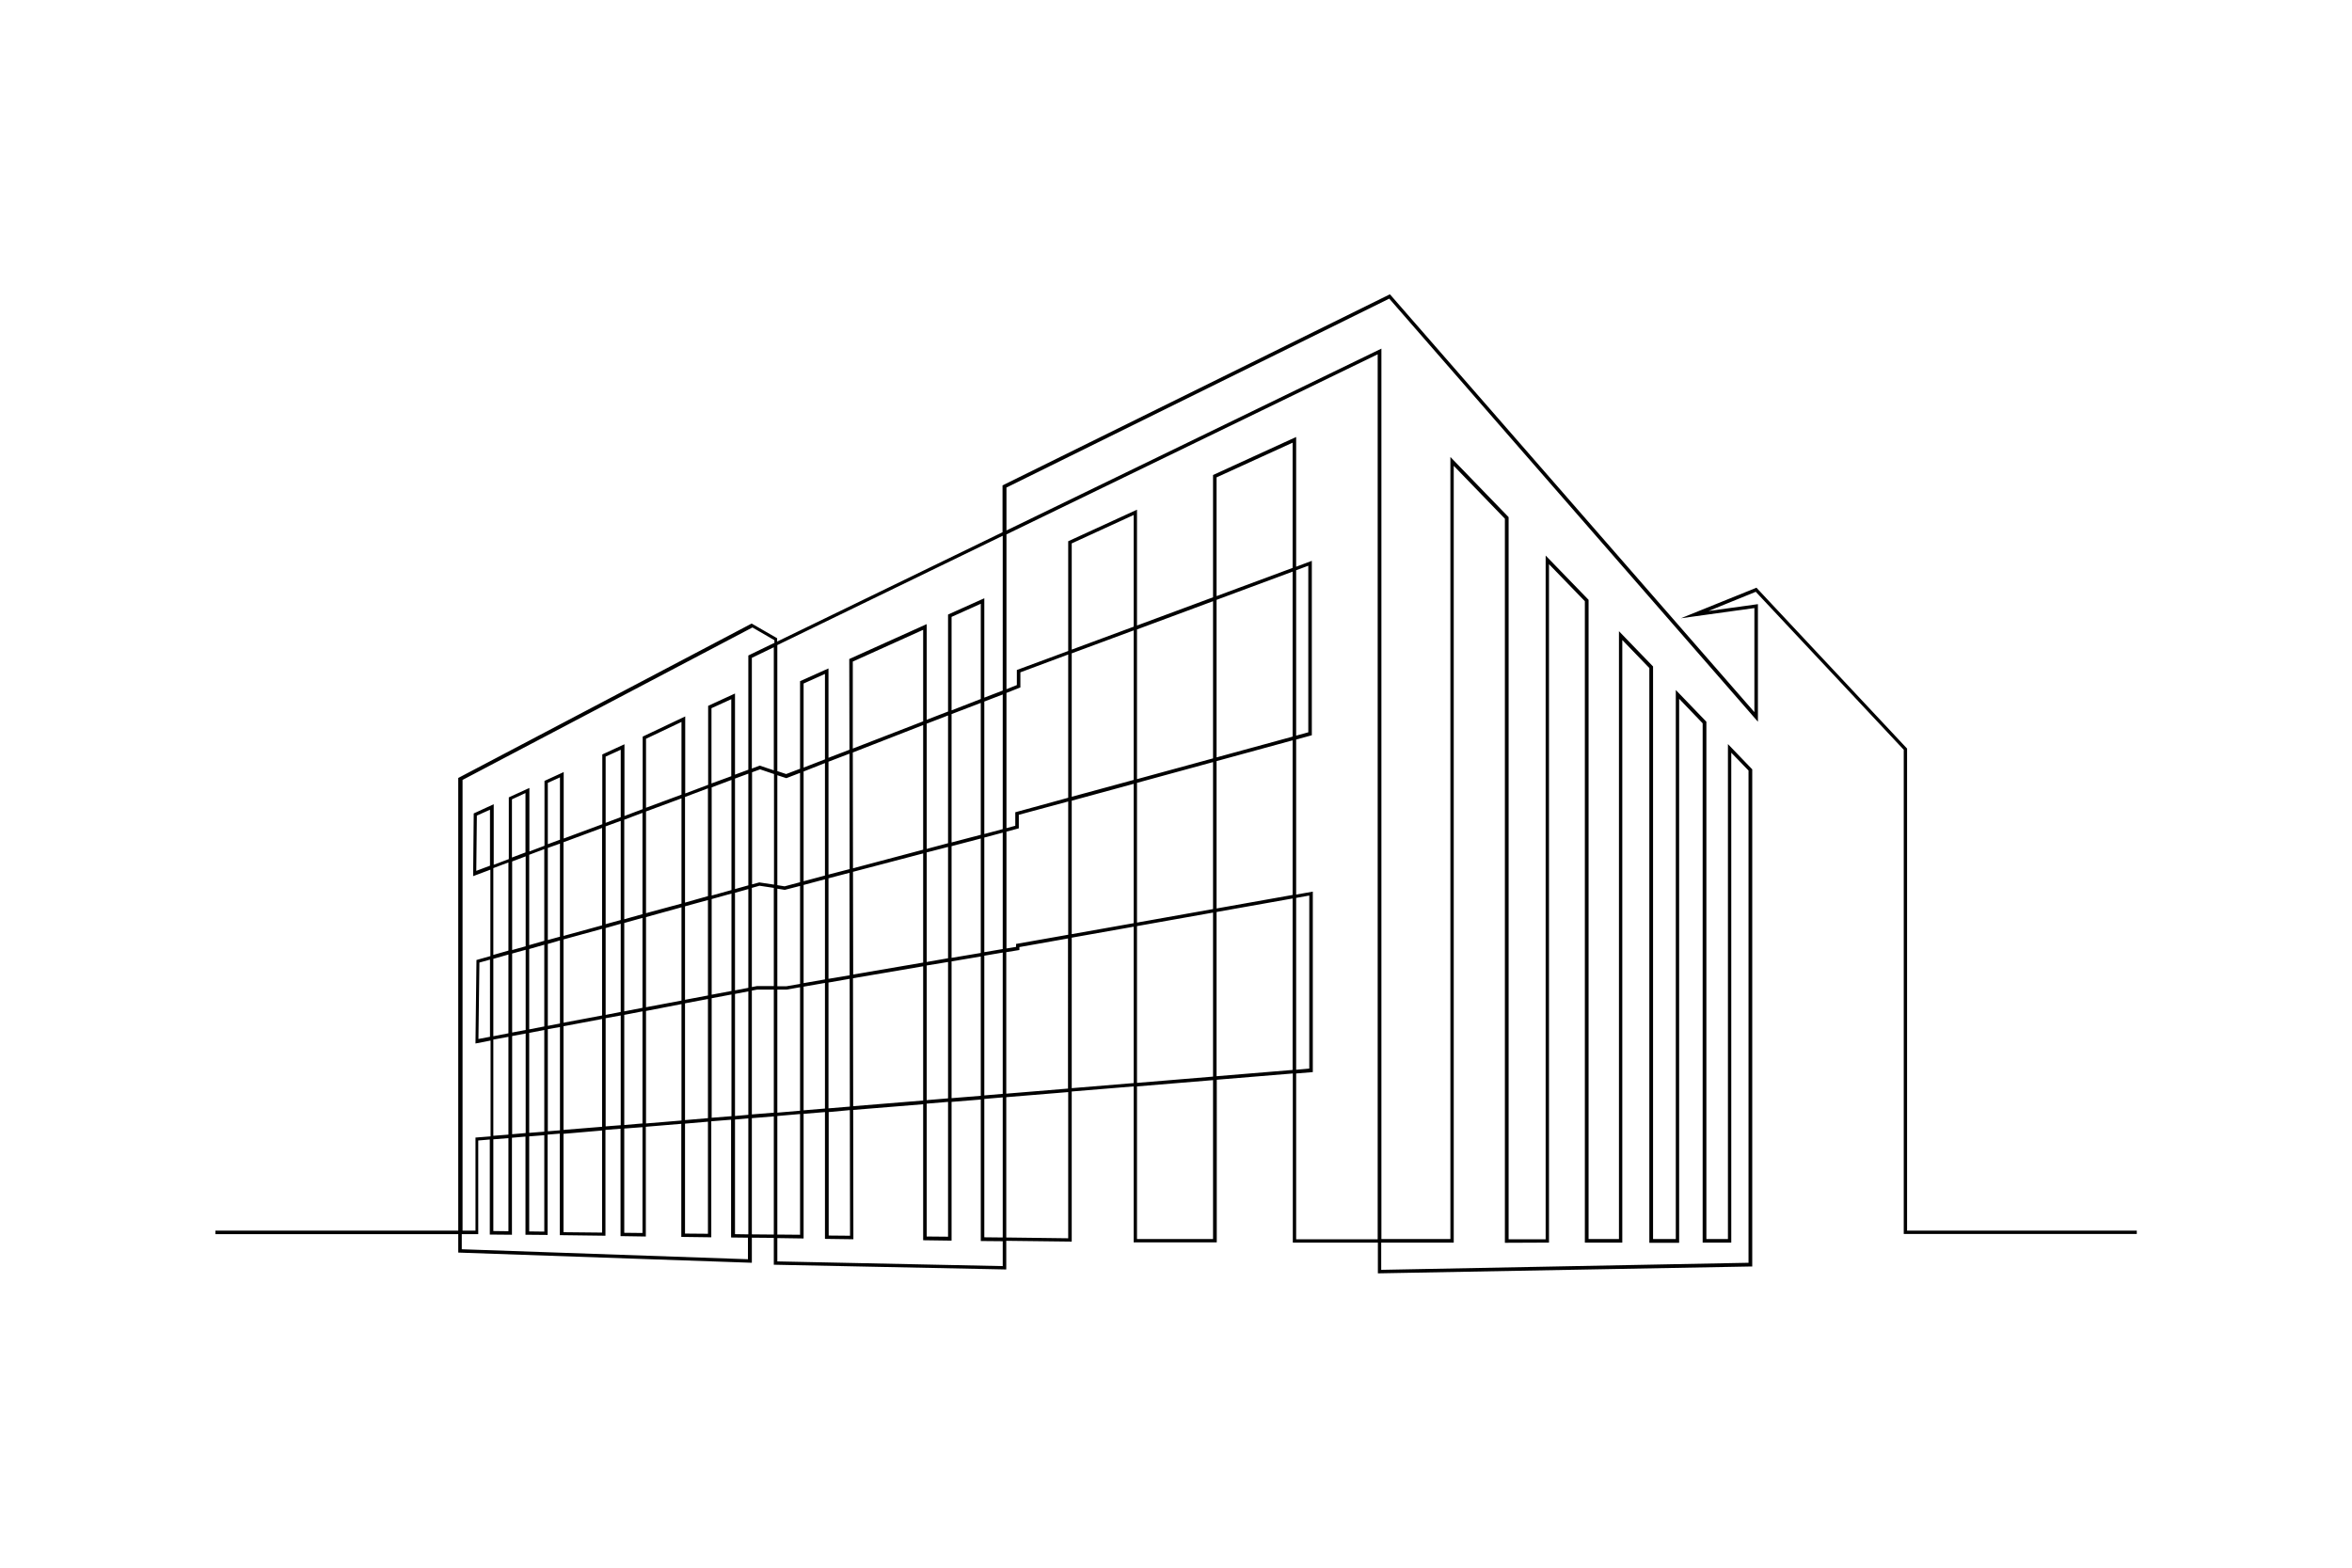 <?xml version="1.0" encoding="utf-8"?>
<!-- Generator: Adobe Illustrator 24.0.2, SVG Export Plug-In . SVG Version: 6.00 Build 0)  -->
<svg version="1.1" id="Layer_1" xmlns="http://www.w3.org/2000/svg" xmlns:xlink="http://www.w3.org/1999/xlink" x="0px" y="0px"
	 viewBox="0 0 1200 800" style="enable-background:new 0 0 1200 800;" xml:space="preserve">
<path d="M973,628V382l-76.4-81.6l-0.4-0.5l-38.6,15.6l37.5-5.2v53.1L709.6,150.7l-0.5-0.5l-197.6,97.5v23.9l-115,55.8v-1.7l-13-7.5
	L233.8,397v231H109.9v1.8h123.9v9.4l149.8,5.2v-12.8l11.2,0.1v13.7l117.7,2.4l0.9,0v-14.6l33.4,0.4v-76.6l31.6-2.6v79.6h42.4V551
	l38.8-3.2v86.3h43.4v15.7l190.1-3.5l0.9,0V392.6l-12.4-12.9v252.6h-11v-264l-15.6-16.2v280.2h-11.6V340.1l-17.4-18v310.2h-15.5
	V306.1l-21.9-22.6v348.9l-18.9,0V263.9l-29.7-30.7v399.1h-35.2V177.9l-191.3,92.8v-21.9l195.3-96.4l188.1,215.9v-60l-25.2,3.5
	l24.1-9.8l75.5,80.6v247.1h118.9V628H973z M396.6,395.6l4.6,1.5l7-2.7v55.8l-7.9,2.1l-3.7-0.6V395.6z M396.6,453.5l3.8,0.6l7.8-2v50
	l-7,1.2l-4.6,0V453.5z M396.6,505l4.7,0l6.9-1.2v63l-11.6,1V505z M396.6,569.5l11.6-1v61.6l-11.6-0.1V569.5z M381.8,642.6
	l-146.2-5.1v-7.7h8.4v-47.8l5.9-0.5V630l11.3,0.1v-49.5l6.9-0.6v50.1l11.3,0.1v-51.2l6.2-0.5v51.8l23.3,0.3v-54l7.7-0.6v54.8
	l12.9,0.2v-56l18.1-1.5v57.7l15.3,0.2v-59.2l10.1-0.8l0,60.1l8.6,0.1V642.6z M249.9,529.1l-5.8,1.1l0.5-39l5.4-1.5V529.1z
	 M249.9,441.8l-6.9,2.6l0.3-28.2l6.7-3V441.8z M259.4,487.1v40.2l-7.7,1.5v-39.5L259.4,487.1z M251.7,487.3v-44.3l7.7-2.9v45
	L251.7,487.3z M259.4,529.1V579l-7.7,0.6v-49.1L259.4,529.1z M259.4,580.8v47.5l-7.7-0.1v-46.8L259.4,580.8z M268.2,437v45.9
	l-6.9,1.9v-45.2L268.2,437z M261.2,437.6v-29.7l6.9-3.2V435L261.2,437.6z M268.2,484.7v40.9l-6.9,1.3v-40.3L268.2,484.7z
	 M268.2,527.4v50.8l-6.9,0.6v-50.1L268.2,527.4z M277.7,482.1v41.7l-7.7,1.5v-41L277.7,482.1z M270,482.3v-46.1l7.7-2.9v46.8
	L270,482.3z M277.7,525.6v51.9l-7.7,0.6v-51L277.7,525.6z M277.7,579.3v49.2l-7.7-0.1v-48.5L277.7,579.3z M285.7,430.5V478l-6.2,1.7
	v-47L285.7,430.5z M279.5,430.8v-31.3l6.2-2.8v31.8L279.5,430.8z M285.7,479.9v42.4l-6.2,1.2v-41.8L285.7,479.9z M285.7,524.1v52.7
	l-6.2,0.5v-52.1L285.7,524.1z M307.2,474v44.2l-19.7,3.7v-42.5L307.2,474z M287.5,477.6v-47.8l19.7-7.3v49.7L287.5,477.6z
	 M307.2,520v55l-19.7,1.6v-52.9L307.2,520z M307.2,576.9v52.1l-19.7-0.2v-50.2L307.2,576.9z M316.7,418.9v50.6l-7.7,2.1v-49.9
	L316.7,418.9z M309,419.9v-33.8l7.7-3.5V417L309,419.9z M316.7,471.4v45l-7.7,1.5v-44.3L316.7,471.4z M316.7,518.2v56l-7.7,0.6
	v-55.2L316.7,518.2z M327.8,468.4v45.9l-9.3,1.8v-45.1L327.8,468.4z M318.5,469.1v-50.8l9.3-3.5v51.7L318.5,469.1z M327.8,516.1
	v57.2l-9.3,0.8v-56.2L327.8,516.1z M327.8,575.2v54l-9.3-0.1v-53.2L327.8,575.2z M347.7,407.4v53.7l-18.1,4.9v-51.9L347.7,407.4z
	 M329.6,412.2V377l18.1-8.6v37.1L329.6,412.2z M347.7,463v47.6l-18.1,3.4v-46L347.7,463z M347.7,512.4v59.4l-18.1,1.5v-57.4
	L347.7,512.4z M361.2,459.3V508l-11.7,2.2v-47.7L361.2,459.3z M349.5,460.6v-53.9l11.7-4.4v55L349.5,460.6z M361.2,509.8v60.8
	l-11.7,1V512L361.2,509.8z M361.2,572.4v57.2l-11.7-0.1v-56.1L361.2,572.4z M373.2,398l0,56.2l-10.1,2.8v-55.2L373.2,398z
	 M363,399.8v-38.4l10.1-4.6l0,39.3L363,399.8z M373.2,456l0,49.7l-10.1,1.9v-48.8L373.2,456z M373.2,507.5l0,62.1l-10.1,0.8v-61
	L373.2,507.5z M381.8,629.9l-6.8-0.1l0-58.5l6.8-0.6V629.9z M381.8,568.9l-6.8,0.6l0-62.3l6.8-1.3V568.9z M381.8,504.1l-6.8,1.3
	l0-49.8l6.8-1.9V504.1z M381.8,451.8l-6.8,1.9l0-56.4l6.8-2.5V451.8z M394.8,630l-11.2-0.1v-59.3l11.2-0.9V630z M394.8,567.8
	l-11.2,0.9v-63.2l2.7-0.5l8.5,0V567.8z M394.8,503.2l-8.6,0l-2.6,0.5v-50.6l3.9-1.1l7.3,1.1V503.2z M394.8,451.4l-7.4-1.1l-3.7,1
	v-57.2l4.1-1.5l7.1,2.4V451.4z M394.8,393.1l-7.2-2.4l-4,1.5v-56.5l11.2-5.4V393.1z M394.8,328.2l-13,6.3v58.3l-6.8,2.5l0-41.4
	l-13.7,6.3v40.3l-11.7,4.4v-39.3l-21.7,10.3v37l-9.3,3.5v-36.6l-11.3,5.2v35.6l-19.7,7.3v-33.9l-9.8,4.5v33.1l-7.7,2.9v-32.4
	l-10.5,4.8v31.5l-7.7,2.9v-30.9l-10.2,4.7l-0.3,32l8.8-3.3v44.1l-7.1,2l-0.5,42.6l7.7-1.5v48.9l-7.7,0.6V628h-6.6v-230l147.9-77.8
	l11.2,6.5V328.2z M511.6,646.1l-115-2.4v-11.9L410,632v-63.6l10.9-0.9v64.7l14.5,0.2l-0.1-66l35.7-2.9v69.4l14.5,0.2v-70.8l14.9-1.2
	v72.2l11.2,0.1V646.1z M420.9,389.4v57.4l-10.9,2.9v-56L420.9,389.4z M410,391.7v-42.9l10.9-4.9v43.6L410,391.7z M420.9,448.7v51.1
	l-10.9,1.9v-50.1L420.9,448.7z M420.9,501.6v64.1l-10.9,0.9v-63.1L420.9,501.6z M433.4,445.4l0.1,52.3l-10.8,1.8v-51.3L433.4,445.4z
	 M422.7,446.3v-57.6l10.7-4.1l0.1,58.9L422.7,446.3z M433.5,499.5l0.1,65.2l-10.9,0.9v-64.2L433.5,499.5z M433.6,566.5l0.1,64.1
	l-10.9-0.1v-63L433.6,566.5z M435.3,497.3l-0.1-52.4l35.8-9.4v55.7L435.3,497.3z M471,493.1v68.5l-35.7,2.9l-0.1-65.3L471,493.1z
	 M435.2,443.1l-0.1-59.1L471,370v63.6L435.2,443.1z M435.1,382l0-44.4l35.9-16.2v46.7L435.1,382z M483.7,432.2v56.8l-10.9,1.9v-55.9
	L483.7,432.2z M472.8,433.2v-63.9l10.9-4.2v65.2L472.8,433.2z M483.7,490.9v69.6l-10.9,0.9v-68.7L483.7,490.9z M483.7,562.3v68.8
	l-10.9-0.1v-67.8L483.7,562.3z M500.4,358.7V426l-14.9,3.9v-65.5L500.4,358.7z M485.5,362.5v-47.7l14.9-6.7v48.6L485.5,362.5z
	 M500.4,427.9v58.4l-14.9,2.5v-57L500.4,427.9z M500.4,488.1v71.1l-14.9,1.2v-69.8L500.4,488.1z M511.6,631.5l-9.4-0.1v-70.6
	l9.4-0.8V631.5z M511.6,558.2l-9.4,0.8v-71.3l9.4-1.6V558.2z M511.6,484.3l-9.4,1.6v-58.5l9.4-2.5V484.3z M511.6,423.1l-9.4,2.5V358
	l9.4-3.6V423.1z M511.6,352.4l-9.4,3.6v-50.7l-18.5,8.3v49.5l-10.9,4.2v-48.8l-39.5,17.8l0.1,46.3l-10.7,4.1v-45.6l-14.5,6.5v44.7
	l-7.1,2.7l-4.5-1.5v-64.3l115-55.8V352.4z M545,631.9l-31.6-0.4v-71.6l31.6-2.6V631.9z M545,555.5l-31.6,2.6v-72.2l6.7-1.1l0-1.5
	l24.8-4.4V555.5z M545,477l-26.6,4.7l0,1.5l-4.9,0.8v-59.6l6.3-1.7v-6.9L545,409V477z M545,407.1l-27,7.4v6.9l-4.5,1.2v-69l7.1-2.8
	v-7.7l24.4-9.1V407.1z M578.4,552.7l-31.6,2.6v-76.8l31.6-5.6V552.7z M578.4,471.1l-31.6,5.6v-68.1l31.6-8.6V471.1z M578.4,398
	l-31.6,8.6v-73.2l31.6-11.7V398z M578.4,319.8l-31.6,11.7v-54.2l31.6-14.5V319.8z M618.9,632.3h-38.8v-77.9l38.8-3.2V632.3z
	 M618.9,549.4l-38.8,3.2v-80l38.8-6.9V549.4z M618.9,463.9l-38.8,6.9v-71.3l38.8-10.6V463.9z M618.9,387l-38.8,10.6v-76.4l38.8-14.4
	V387z M659.5,546l-38.8,3.2v-83.8l38.8-6.9V546z M659.5,456.7l-38.8,6.9v-75.2l38.8-10.6V456.7z M659.5,375.9l-38.8,10.6v-80.4
	l38.8-14.4V375.9z M659.5,289.8l-38.8,14.4v-60.6l38.8-17.7V289.8z M704.7,634.1h37V237.7l26.1,27v369.5l22.5-0.1V287.9l18.3,18.9
	v327.3h19.1V326.6l13.8,14.3v293.3h15.2V356.6l12,12.5v265h14.6v-250l8.8,9.1v251.2L704.7,648V634.1z M702.9,180.8v451.6h-41.6
	v-84.6l8.5-0.7v-92.1l-8.5,1.5v-79.1l8-2.2v-89l-8,3V223l-42.4,19.4v62.4l-38.8,14.4v-59.1L545,276.2v56l-26.2,9.7v7.7l-5.3,2.1v-79
	L702.9,180.8z M661.3,545.9v-87.7l6.7-1.2v88.3L661.3,545.9z M661.3,375.4V291l6.2-2.3v85L661.3,375.4z"/>
</svg>
